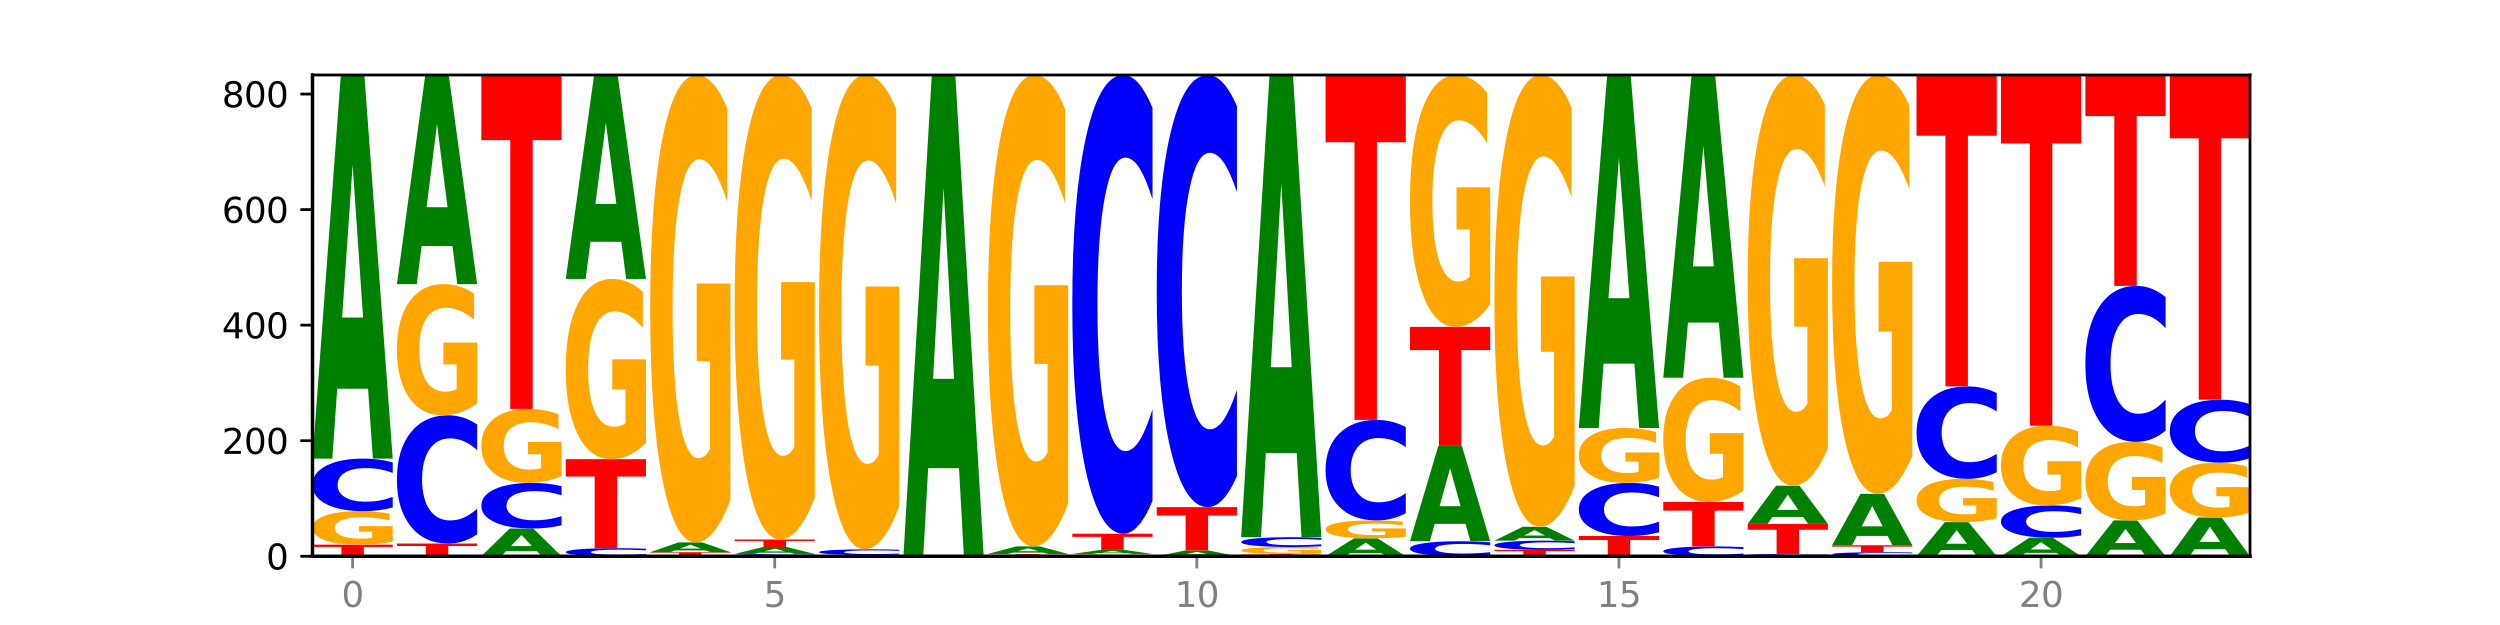 <?xml version="1.0" encoding="utf-8" standalone="no"?>
<!DOCTYPE svg PUBLIC "-//W3C//DTD SVG 1.1//EN"
  "http://www.w3.org/Graphics/SVG/1.1/DTD/svg11.dtd">
<svg xmlns:xlink="http://www.w3.org/1999/xlink" width="720pt" height="180pt" viewBox="0 0 720 180" xmlns="http://www.w3.org/2000/svg" version="1.1">
 <defs>
  <style type="text/css">*{stroke-linejoin: round; stroke-linecap: butt}</style>
 </defs>
 <g id="figure_1">
  <g id="patch_1">
   <path d="M 0 180 
L 720 180 
L 720 0 
L 0 0 
z
" style="fill: #ffffff"/>
  </g>
  <g id="axes_1">
   <g id="patch_2">
    <path d="M 90 160.2 
L 648 160.2 
L 648 21.6 
L 90 21.6 
z
" style="fill: #ffffff"/>
   </g>
   <g id="line2d_1">
    <path d="M 90 160.2 
L 648 160.2 
" clip-path="url(#p5f849742eb)" style="fill: none; stroke: #000000; stroke-width: 0.5; stroke-linecap: square"/>
   </g>
   <g id="patch_3">
    <path d="M 90 156.872 
L 113.098 156.872 
L 113.098 157.521 
L 104.788 157.521 
L 104.788 160.2 
L 98.326 160.2 
L 98.326 157.521 
L 90 157.521 
L 90 156.872 
z
" clip-path="url(#p5f849742eb)" style="fill: #ff0000"/>
   </g>
   <g id="patch_4">
    <path d="M 113.098 155.999 
Q 110.769 156.436 108.263 156.655 
Q 105.758 156.872 103.086 156.872 
Q 97.051 156.872 93.525 155.573 
Q 90 154.273 90 152.05 
Q 90 149.801 93.587 148.512 
Q 97.18 147.222 103.428 147.222 
Q 105.835 147.222 108.04 147.397 
Q 110.251 147.571 112.208 147.914 
L 112.208 149.837 
Q 110.189 149.397 108.191 149.179 
Q 106.192 148.96 104.184 148.96 
Q 100.467 148.96 98.453 149.762 
Q 96.44 150.561 96.44 152.05 
Q 96.44 153.525 98.381 154.331 
Q 100.322 155.134 103.894 155.134 
Q 104.867 155.134 105.701 155.088 
Q 106.534 155.04 107.197 154.941 
L 107.197 153.135 
L 103.392 153.135 
L 103.392 151.526 
L 113.098 151.526 
L 113.098 155.999 
z
" clip-path="url(#p5f849742eb)" style="fill: #ffa600"/>
   </g>
   <g id="patch_5">
    <path d="M 113.098 146.137 
Q 111.166 146.675 109.077 146.947 
Q 106.987 147.222 104.712 147.222 
Q 97.926 147.222 93.963 145.183 
Q 90 143.143 90 139.656 
Q 90 136.156 93.963 134.12 
Q 97.926 132.081 104.712 132.081 
Q 106.987 132.081 109.077 132.356 
Q 111.166 132.628 113.098 133.166 
L 113.098 136.184 
Q 111.148 135.471 109.257 135.14 
Q 107.366 134.808 105.276 134.808 
Q 101.529 134.808 99.381 136.1 
Q 97.24 137.388 97.24 139.656 
Q 97.24 141.914 99.381 143.206 
Q 101.529 144.494 105.276 144.494 
Q 107.366 144.494 109.257 144.163 
Q 111.148 143.828 113.098 143.115 
L 113.098 146.137 
z
" clip-path="url(#p5f849742eb)" style="fill: #0000ff"/>
   </g>
   <g id="patch_6">
    <path d="M 106 111.955 
L 97.117 111.955 
L 95.714 132.081 
L 90 132.081 
L 98.161 21.6 
L 104.937 21.6 
L 113.098 132.081 
L 107.388 132.081 
L 106 111.955 
z
M 98.534 91.45 
L 104.569 91.45 
L 101.556 47.504 
L 98.534 91.45 
z
" clip-path="url(#p5f849742eb)" style="fill: #008000"/>
   </g>
   <g id="patch_7">
    <path d="M 114.314 156.539 
L 137.412 156.539 
L 137.412 157.253 
L 129.102 157.253 
L 129.102 160.2 
L 122.64 160.2 
L 122.64 157.253 
L 114.314 157.253 
L 114.314 156.539 
z
" clip-path="url(#p5f849742eb)" style="fill: #ff0000"/>
   </g>
   <g id="patch_8">
    <path d="M 137.412 153.892 
Q 135.48 155.204 133.39 155.868 
Q 131.301 156.539 129.026 156.539 
Q 122.24 156.539 118.277 151.565 
Q 114.314 146.59 114.314 138.082 
Q 114.314 129.544 118.277 124.577 
Q 122.24 119.602 129.026 119.602 
Q 131.301 119.602 133.39 120.273 
Q 135.48 120.937 137.412 122.249 
L 137.412 129.613 
Q 135.462 127.873 133.571 127.064 
Q 131.679 126.255 129.59 126.255 
Q 125.842 126.255 123.695 129.406 
Q 121.553 132.55 121.553 138.082 
Q 121.553 143.591 123.695 146.742 
Q 125.842 149.886 129.59 149.886 
Q 131.679 149.886 133.571 149.077 
Q 135.462 148.261 137.412 146.521 
L 137.412 153.892 
z
" clip-path="url(#p5f849742eb)" style="fill: #0000ff"/>
   </g>
   <g id="patch_9">
    <path d="M 137.412 116.184 
Q 135.082 117.893 132.577 118.751 
Q 130.071 119.602 127.4 119.602 
Q 121.364 119.602 117.839 114.515 
Q 114.314 109.428 114.314 100.729 
Q 114.314 91.928 117.901 86.88 
Q 121.494 81.832 127.742 81.832 
Q 130.149 81.832 132.354 82.519 
Q 134.565 83.197 136.521 84.539 
L 136.521 92.068 
Q 134.503 90.344 132.504 89.494 
Q 130.506 88.635 128.498 88.635 
Q 124.781 88.635 122.767 91.772 
Q 120.753 94.9 120.753 100.729 
Q 120.753 106.502 122.695 109.654 
Q 124.636 112.798 128.208 112.798 
Q 129.181 112.798 130.014 112.619 
Q 130.848 112.432 131.51 112.041 
L 131.51 104.973 
L 127.706 104.973 
L 127.706 98.677 
L 137.412 98.677 
L 137.412 116.184 
z
" clip-path="url(#p5f849742eb)" style="fill: #ffa600"/>
   </g>
   <g id="patch_10">
    <path d="M 130.314 70.86 
L 121.431 70.86 
L 120.028 81.832 
L 114.314 81.832 
L 122.474 21.6 
L 129.251 21.6 
L 137.412 81.832 
L 131.702 81.832 
L 130.314 70.86 
z
M 122.847 59.681 
L 128.883 59.681 
L 125.87 35.722 
L 122.847 59.681 
z
" clip-path="url(#p5f849742eb)" style="fill: #008000"/>
   </g>
   <g id="patch_11">
    <path d="M 154.627 158.745 
L 145.744 158.745 
L 144.342 160.2 
L 138.627 160.2 
L 146.788 152.213 
L 153.565 152.213 
L 161.725 160.2 
L 156.016 160.2 
L 154.627 158.745 
z
M 147.161 157.263 
L 153.197 157.263 
L 150.184 154.086 
L 147.161 157.263 
z
" clip-path="url(#p5f849742eb)" style="fill: #008000"/>
   </g>
   <g id="patch_12">
    <path d="M 161.725 151.271 
Q 159.793 151.738 157.704 151.975 
Q 155.615 152.213 153.339 152.213 
Q 146.554 152.213 142.591 150.443 
Q 138.627 148.673 138.627 145.645 
Q 138.627 142.607 142.591 140.839 
Q 146.554 139.069 153.339 139.069 
Q 155.615 139.069 157.704 139.308 
Q 159.793 139.544 161.725 140.011 
L 161.725 142.631 
Q 159.776 142.012 157.885 141.724 
Q 155.993 141.437 153.904 141.437 
Q 150.156 141.437 148.009 142.558 
Q 145.867 143.677 145.867 145.645 
Q 145.867 147.606 148.009 148.727 
Q 150.156 149.846 153.904 149.846 
Q 155.993 149.846 157.885 149.558 
Q 159.776 149.267 161.725 148.648 
L 161.725 151.271 
z
" clip-path="url(#p5f849742eb)" style="fill: #0000ff"/>
   </g>
   <g id="patch_13">
    <path d="M 161.725 137.142 
Q 159.396 138.105 156.891 138.589 
Q 154.385 139.069 151.714 139.069 
Q 145.678 139.069 142.153 136.201 
Q 138.627 133.332 138.627 128.427 
Q 138.627 123.464 142.215 120.618 
Q 145.807 117.771 152.056 117.771 
Q 154.463 117.771 156.668 118.159 
Q 158.878 118.541 160.835 119.298 
L 160.835 123.543 
Q 158.816 122.571 156.818 122.092 
Q 154.82 121.608 152.811 121.608 
Q 149.095 121.608 147.081 123.376 
Q 145.067 125.14 145.067 128.427 
Q 145.067 131.682 147.008 133.46 
Q 148.95 135.233 152.521 135.233 
Q 153.495 135.233 154.328 135.131 
Q 155.162 135.026 155.824 134.806 
L 155.824 130.82 
L 152.019 130.82 
L 152.019 127.27 
L 161.725 127.27 
L 161.725 137.142 
z
" clip-path="url(#p5f849742eb)" style="fill: #ffa600"/>
   </g>
   <g id="patch_14">
    <path d="M 138.627 21.6 
L 161.725 21.6 
L 161.725 40.356 
L 153.416 40.356 
L 153.416 117.771 
L 146.953 117.771 
L 146.953 40.356 
L 138.627 40.356 
L 138.627 21.6 
z
" clip-path="url(#p5f849742eb)" style="fill: #ff0000"/>
   </g>
   <g id="patch_15">
    <path d="M 186.039 160.033 
Q 184.107 160.116 182.018 160.158 
Q 179.929 160.2 177.653 160.2 
Q 170.867 160.2 166.904 159.886 
Q 162.941 159.573 162.941 159.036 
Q 162.941 158.498 166.904 158.184 
Q 170.867 157.871 177.653 157.871 
Q 179.929 157.871 182.018 157.913 
Q 184.107 157.955 186.039 158.038 
L 186.039 158.502 
Q 184.09 158.392 182.198 158.341 
Q 180.307 158.29 178.218 158.29 
Q 174.47 158.29 172.322 158.489 
Q 170.181 158.687 170.181 159.036 
Q 170.181 159.383 172.322 159.582 
Q 174.47 159.78 178.218 159.78 
Q 180.307 159.78 182.198 159.729 
Q 184.09 159.678 186.039 159.568 
L 186.039 160.033 
z
" clip-path="url(#p5f849742eb)" style="fill: #0000ff"/>
   </g>
   <g id="patch_16">
    <path d="M 162.941 132.247 
L 186.039 132.247 
L 186.039 137.244 
L 177.729 137.244 
L 177.729 157.871 
L 171.267 157.871 
L 171.267 137.244 
L 162.941 137.244 
L 162.941 132.247 
z
" clip-path="url(#p5f849742eb)" style="fill: #ff0000"/>
   </g>
   <g id="patch_17">
    <path d="M 186.039 127.55 
Q 183.71 129.899 181.204 131.078 
Q 178.699 132.247 176.028 132.247 
Q 169.992 132.247 166.466 125.255 
Q 162.941 118.264 162.941 106.307 
Q 162.941 94.211 166.529 87.273 
Q 170.121 80.334 176.369 80.334 
Q 178.776 80.334 180.982 81.278 
Q 183.192 82.211 185.149 84.056 
L 185.149 94.404 
Q 183.13 92.034 181.132 90.865 
Q 179.134 89.685 177.125 89.685 
Q 173.408 89.685 171.395 93.996 
Q 169.381 98.296 169.381 106.307 
Q 169.381 114.242 171.322 118.575 
Q 173.263 122.896 176.835 122.896 
Q 177.808 122.896 178.642 122.65 
Q 179.475 122.392 180.138 121.856 
L 180.138 112.14 
L 176.333 112.14 
L 176.333 103.487 
L 186.039 103.487 
L 186.039 127.55 
z
" clip-path="url(#p5f849742eb)" style="fill: #ffa600"/>
   </g>
   <g id="patch_18">
    <path d="M 178.941 69.635 
L 170.058 69.635 
L 168.655 80.334 
L 162.941 80.334 
L 171.102 21.6 
L 177.879 21.6 
L 186.039 80.334 
L 180.33 80.334 
L 178.941 69.635 
z
M 171.475 58.734 
L 177.51 58.734 
L 174.497 35.371 
L 171.475 58.734 
z
" clip-path="url(#p5f849742eb)" style="fill: #008000"/>
   </g>
   <g id="patch_19">
    <path d="M 210.353 160.176 
Q 208.421 160.188 206.332 160.194 
Q 204.242 160.2 201.967 160.2 
Q 195.181 160.2 191.218 160.155 
Q 187.255 160.11 187.255 160.034 
Q 187.255 159.957 191.218 159.912 
Q 195.181 159.867 201.967 159.867 
Q 204.242 159.867 206.332 159.873 
Q 208.421 159.879 210.353 159.891 
L 210.353 159.957 
Q 208.403 159.942 206.512 159.934 
Q 204.621 159.927 202.531 159.927 
Q 198.784 159.927 196.636 159.956 
Q 194.494 159.984 194.494 160.034 
Q 194.494 160.083 196.636 160.112 
Q 198.784 160.14 202.531 160.14 
Q 204.621 160.14 206.512 160.133 
Q 208.403 160.125 210.353 160.11 
L 210.353 160.176 
z
" clip-path="url(#p5f849742eb)" style="fill: #0000ff"/>
   </g>
   <g id="patch_20">
    <path d="M 187.255 159.035 
L 210.353 159.035 
L 210.353 159.198 
L 202.043 159.198 
L 202.043 159.867 
L 195.581 159.867 
L 195.581 159.198 
L 187.255 159.198 
L 187.255 159.035 
z
" clip-path="url(#p5f849742eb)" style="fill: #ff0000"/>
   </g>
   <g id="patch_21">
    <path d="M 203.255 158.52 
L 194.372 158.52 
L 192.969 159.035 
L 187.255 159.035 
L 195.415 156.207 
L 202.192 156.207 
L 210.353 159.035 
L 204.643 159.035 
L 203.255 158.52 
z
M 195.789 157.995 
L 201.824 157.995 
L 198.811 156.87 
L 195.789 157.995 
z
" clip-path="url(#p5f849742eb)" style="fill: #008000"/>
   </g>
   <g id="patch_22">
    <path d="M 210.353 144.028 
Q 208.023 150.117 205.518 153.176 
Q 203.013 156.207 200.341 156.207 
Q 194.305 156.207 190.78 138.077 
Q 187.255 119.948 187.255 88.945 
Q 187.255 57.58 190.842 39.59 
Q 194.435 21.6 200.683 21.6 
Q 203.09 21.6 205.295 24.047 
Q 207.506 26.466 209.463 31.249 
L 209.463 58.081 
Q 207.444 51.936 205.446 48.905 
Q 203.447 45.846 201.439 45.846 
Q 197.722 45.846 195.708 57.024 
Q 193.695 68.174 193.695 88.945 
Q 193.695 109.521 195.636 120.755 
Q 197.577 131.96 201.149 131.96 
Q 202.122 131.96 202.956 131.321 
Q 203.789 130.653 204.452 129.263 
L 204.452 104.071 
L 200.647 104.071 
L 200.647 81.632 
L 210.353 81.632 
L 210.353 144.028 
z
" clip-path="url(#p5f849742eb)" style="fill: #ffa600"/>
   </g>
   <g id="patch_23">
    <path d="M 234.667 160.152 
Q 232.735 160.176 230.645 160.188 
Q 228.556 160.2 226.281 160.2 
Q 219.495 160.2 215.532 160.11 
Q 211.569 160.021 211.569 159.867 
Q 211.569 159.714 215.532 159.624 
Q 219.495 159.534 226.281 159.534 
Q 228.556 159.534 230.645 159.547 
Q 232.735 159.559 234.667 159.582 
L 234.667 159.715 
Q 232.717 159.683 230.826 159.669 
Q 228.934 159.654 226.845 159.654 
Q 223.097 159.654 220.95 159.711 
Q 218.808 159.768 218.808 159.867 
Q 218.808 159.967 220.95 160.023 
Q 223.097 160.08 226.845 160.08 
Q 228.934 160.08 230.826 160.066 
Q 232.717 160.051 234.667 160.019 
L 234.667 160.152 
z
" clip-path="url(#p5f849742eb)" style="fill: #0000ff"/>
   </g>
   <g id="patch_24">
    <path d="M 227.569 159.171 
L 218.686 159.171 
L 217.283 159.534 
L 211.569 159.534 
L 219.729 157.538 
L 226.506 157.538 
L 234.667 159.534 
L 228.957 159.534 
L 227.569 159.171 
z
M 220.102 158.8 
L 226.138 158.8 
L 223.125 158.006 
L 220.102 158.8 
z
" clip-path="url(#p5f849742eb)" style="fill: #008000"/>
   </g>
   <g id="patch_25">
    <path d="M 211.569 155.375 
L 234.667 155.375 
L 234.667 155.797 
L 226.357 155.797 
L 226.357 157.538 
L 219.895 157.538 
L 219.895 155.797 
L 211.569 155.797 
L 211.569 155.375 
z
" clip-path="url(#p5f849742eb)" style="fill: #ff0000"/>
   </g>
   <g id="patch_26">
    <path d="M 234.667 143.271 
Q 232.337 149.323 229.832 152.363 
Q 227.326 155.375 224.655 155.375 
Q 218.619 155.375 215.094 137.358 
Q 211.569 119.34 211.569 88.529 
Q 211.569 57.358 215.156 39.479 
Q 218.749 21.6 224.997 21.6 
Q 227.404 21.6 229.609 24.032 
Q 231.82 26.436 233.776 31.189 
L 233.776 57.855 
Q 231.757 51.748 229.759 48.736 
Q 227.761 45.697 225.753 45.697 
Q 222.036 45.697 220.022 56.805 
Q 218.008 67.886 218.008 88.529 
Q 218.008 108.978 219.95 120.142 
Q 221.891 131.278 225.463 131.278 
Q 226.436 131.278 227.269 130.643 
Q 228.103 129.979 228.765 128.598 
L 228.765 103.562 
L 224.961 103.562 
L 224.961 81.261 
L 234.667 81.261 
L 234.667 143.271 
z
" clip-path="url(#p5f849742eb)" style="fill: #ffa600"/>
   </g>
   <g id="patch_27">
    <path d="M 251.882 160.17 
L 242.999 160.17 
L 241.597 160.2 
L 235.882 160.2 
L 244.043 160.034 
L 250.82 160.034 
L 258.98 160.2 
L 253.271 160.2 
L 251.882 160.17 
z
M 244.416 160.139 
L 250.451 160.139 
L 247.438 160.073 
L 244.416 160.139 
z
" clip-path="url(#p5f849742eb)" style="fill: #008000"/>
   </g>
   <g id="patch_28">
    <path d="M 235.882 159.867 
L 258.98 159.867 
L 258.98 159.9 
L 250.67 159.9 
L 250.67 160.034 
L 244.208 160.034 
L 244.208 159.9 
L 235.882 159.9 
L 235.882 159.867 
z
" clip-path="url(#p5f849742eb)" style="fill: #ff0000"/>
   </g>
   <g id="patch_29">
    <path d="M 258.98 159.748 
Q 257.048 159.807 254.959 159.837 
Q 252.87 159.867 250.594 159.867 
Q 243.809 159.867 239.846 159.643 
Q 235.882 159.419 235.882 159.036 
Q 235.882 158.651 239.846 158.427 
Q 243.809 158.203 250.594 158.203 
Q 252.87 158.203 254.959 158.234 
Q 257.048 158.264 258.98 158.323 
L 258.98 158.654 
Q 257.031 158.576 255.139 158.54 
Q 253.248 158.503 251.159 158.503 
Q 247.411 158.503 245.264 158.645 
Q 243.122 158.787 243.122 159.036 
Q 243.122 159.284 245.264 159.426 
Q 247.411 159.568 251.159 159.568 
Q 253.248 159.568 255.139 159.531 
Q 257.031 159.494 258.98 159.416 
L 258.98 159.748 
z
" clip-path="url(#p5f849742eb)" style="fill: #0000ff"/>
   </g>
   <g id="patch_30">
    <path d="M 258.98 145.844 
Q 256.651 152.024 254.145 155.128 
Q 251.64 158.203 248.969 158.203 
Q 242.933 158.203 239.408 139.805 
Q 235.882 121.407 235.882 89.944 
Q 235.882 58.114 239.47 39.857 
Q 243.062 21.6 249.31 21.6 
Q 251.718 21.6 253.923 24.083 
Q 256.133 26.538 258.09 31.392 
L 258.09 58.622 
Q 256.071 52.386 254.073 49.31 
Q 252.075 46.206 250.066 46.206 
Q 246.349 46.206 244.336 57.55 
Q 242.322 68.865 242.322 89.944 
Q 242.322 110.825 244.263 122.225 
Q 246.205 133.597 249.776 133.597 
Q 250.75 133.597 251.583 132.948 
Q 252.416 132.271 253.079 130.86 
L 253.079 105.295 
L 249.274 105.295 
L 249.274 82.523 
L 258.98 82.523 
L 258.98 145.844 
z
" clip-path="url(#p5f849742eb)" style="fill: #ffa600"/>
   </g>
   <g id="patch_31">
    <path d="M 283.294 160.185 
Q 280.965 160.192 278.459 160.196 
Q 275.954 160.2 273.283 160.2 
Q 267.247 160.2 263.721 160.178 
Q 260.196 160.155 260.196 160.117 
Q 260.196 160.078 263.783 160.056 
Q 267.376 160.034 273.624 160.034 
Q 276.031 160.034 278.237 160.037 
Q 280.447 160.04 282.404 160.046 
L 282.404 160.079 
Q 280.385 160.071 278.387 160.067 
Q 276.389 160.064 274.38 160.064 
Q 270.663 160.064 268.649 160.077 
Q 266.636 160.091 266.636 160.117 
Q 266.636 160.142 268.577 160.156 
Q 270.518 160.17 274.09 160.17 
Q 275.063 160.17 275.897 160.169 
Q 276.73 160.168 277.393 160.167 
L 277.393 160.136 
L 273.588 160.136 
L 273.588 160.108 
L 283.294 160.108 
L 283.294 160.185 
z
" clip-path="url(#p5f849742eb)" style="fill: #ffa600"/>
   </g>
   <g id="patch_32">
    <path d="M 276.196 134.815 
L 267.313 134.815 
L 265.91 160.034 
L 260.196 160.034 
L 268.357 21.6 
L 275.134 21.6 
L 283.294 160.034 
L 277.585 160.034 
L 276.196 134.815 
z
M 268.73 109.122 
L 274.765 109.122 
L 271.752 54.057 
L 268.73 109.122 
z
" clip-path="url(#p5f849742eb)" style="fill: #008000"/>
   </g>
   <g id="patch_33">
    <path d="M 307.608 160.188 
Q 305.676 160.194 303.586 160.197 
Q 301.497 160.2 299.222 160.2 
Q 292.436 160.2 288.473 160.178 
Q 284.51 160.155 284.51 160.117 
Q 284.51 160.078 288.473 160.056 
Q 292.436 160.034 299.222 160.034 
Q 301.497 160.034 303.586 160.037 
Q 305.676 160.04 307.608 160.046 
L 307.608 160.079 
Q 305.658 160.071 303.767 160.067 
Q 301.876 160.064 299.786 160.064 
Q 296.038 160.064 293.891 160.078 
Q 291.749 160.092 291.749 160.117 
Q 291.749 160.142 293.891 160.156 
Q 296.038 160.17 299.786 160.17 
Q 301.876 160.17 303.767 160.166 
Q 305.658 160.163 307.608 160.155 
L 307.608 160.188 
z
" clip-path="url(#p5f849742eb)" style="fill: #0000ff"/>
   </g>
   <g id="patch_34">
    <path d="M 284.51 159.534 
L 307.608 159.534 
L 307.608 159.632 
L 299.298 159.632 
L 299.298 160.034 
L 292.836 160.034 
L 292.836 159.632 
L 284.51 159.632 
L 284.51 159.534 
z
" clip-path="url(#p5f849742eb)" style="fill: #ff0000"/>
   </g>
   <g id="patch_35">
    <path d="M 300.51 159.14 
L 291.627 159.14 
L 290.224 159.534 
L 284.51 159.534 
L 292.67 157.371 
L 299.447 157.371 
L 307.608 159.534 
L 301.898 159.534 
L 300.51 159.14 
z
M 293.043 158.739 
L 299.079 158.739 
L 296.066 157.879 
L 293.043 158.739 
z
" clip-path="url(#p5f849742eb)" style="fill: #008000"/>
   </g>
   <g id="patch_36">
    <path d="M 307.608 145.087 
Q 305.278 151.229 302.773 154.314 
Q 300.267 157.371 297.596 157.371 
Q 291.56 157.371 288.035 139.085 
Q 284.51 120.799 284.51 89.528 
Q 284.51 57.892 288.097 39.746 
Q 291.69 21.6 297.938 21.6 
Q 300.345 21.6 302.55 24.068 
Q 304.761 26.508 306.717 31.332 
L 306.717 58.397 
Q 304.699 52.198 302.7 49.141 
Q 300.702 46.056 298.694 46.056 
Q 294.977 46.056 292.963 57.331 
Q 290.95 68.577 290.95 89.528 
Q 290.95 110.282 292.891 121.613 
Q 294.832 132.915 298.404 132.915 
Q 299.377 132.915 300.21 132.27 
Q 301.044 131.597 301.707 130.195 
L 301.707 104.785 
L 297.902 104.785 
L 297.902 82.152 
L 307.608 82.152 
L 307.608 145.087 
z
" clip-path="url(#p5f849742eb)" style="fill: #ffa600"/>
   </g>
   <g id="patch_37">
    <path d="M 331.922 160.14 
Q 329.592 160.17 327.087 160.185 
Q 324.581 160.2 321.91 160.2 
Q 315.874 160.2 312.349 160.11 
Q 308.824 160.021 308.824 159.867 
Q 308.824 159.712 312.411 159.623 
Q 316.003 159.534 322.252 159.534 
Q 324.659 159.534 326.864 159.547 
Q 329.074 159.559 331.031 159.582 
L 331.031 159.715 
Q 329.012 159.684 327.014 159.669 
Q 325.016 159.654 323.007 159.654 
Q 319.291 159.654 317.277 159.71 
Q 315.263 159.765 315.263 159.867 
Q 315.263 159.969 317.204 160.025 
Q 319.146 160.08 322.718 160.08 
Q 323.691 160.08 324.524 160.077 
Q 325.358 160.074 326.02 160.067 
L 326.02 159.942 
L 322.215 159.942 
L 322.215 159.831 
L 331.922 159.831 
L 331.922 160.14 
z
" clip-path="url(#p5f849742eb)" style="fill: #ffa600"/>
   </g>
   <g id="patch_38">
    <path d="M 324.824 159.322 
L 315.94 159.322 
L 314.538 159.534 
L 308.824 159.534 
L 316.984 158.37 
L 323.761 158.37 
L 331.922 159.534 
L 326.212 159.534 
L 324.824 159.322 
z
M 317.357 159.106 
L 323.393 159.106 
L 320.38 158.643 
L 317.357 159.106 
z
" clip-path="url(#p5f849742eb)" style="fill: #008000"/>
   </g>
   <g id="patch_39">
    <path d="M 308.824 153.711 
L 331.922 153.711 
L 331.922 154.62 
L 323.612 154.62 
L 323.612 158.37 
L 317.15 158.37 
L 317.15 154.62 
L 308.824 154.62 
L 308.824 153.711 
z
" clip-path="url(#p5f849742eb)" style="fill: #ff0000"/>
   </g>
   <g id="patch_40">
    <path d="M 331.922 144.241 
Q 329.989 148.935 327.9 151.309 
Q 325.811 153.711 323.536 153.711 
Q 316.75 153.711 312.787 135.918 
Q 308.824 118.125 308.824 87.696 
Q 308.824 57.159 312.787 39.393 
Q 316.75 21.6 323.536 21.6 
Q 325.811 21.6 327.9 24.002 
Q 329.989 26.376 331.922 31.07 
L 331.922 57.404 
Q 329.972 51.182 328.081 48.29 
Q 326.189 45.397 324.1 45.397 
Q 320.352 45.397 318.205 56.668 
Q 316.063 67.911 316.063 87.696 
Q 316.063 107.4 318.205 118.671 
Q 320.352 129.914 324.1 129.914 
Q 326.189 129.914 328.081 127.021 
Q 329.972 124.101 331.922 117.879 
L 331.922 144.241 
z
" clip-path="url(#p5f849742eb)" style="fill: #0000ff"/>
   </g>
   <g id="patch_41">
    <path d="M 349.137 159.897 
L 340.254 159.897 
L 338.852 160.2 
L 333.137 160.2 
L 341.298 158.536 
L 348.075 158.536 
L 356.235 160.2 
L 350.526 160.2 
L 349.137 159.897 
z
M 341.671 159.588 
L 347.706 159.588 
L 344.693 158.926 
L 341.671 159.588 
z
" clip-path="url(#p5f849742eb)" style="fill: #008000"/>
   </g>
   <g id="patch_42">
    <path d="M 333.137 146.057 
L 356.235 146.057 
L 356.235 148.491 
L 347.925 148.491 
L 347.925 158.536 
L 341.463 158.536 
L 341.463 148.491 
L 333.137 148.491 
L 333.137 146.057 
z
" clip-path="url(#p5f849742eb)" style="fill: #ff0000"/>
   </g>
   <g id="patch_43">
    <path d="M 356.235 137.136 
Q 354.303 141.558 352.214 143.795 
Q 350.125 146.057 347.849 146.057 
Q 341.064 146.057 337.1 129.295 
Q 333.137 112.533 333.137 83.867 
Q 333.137 55.099 337.1 38.362 
Q 341.064 21.6 347.849 21.6 
Q 350.125 21.6 352.214 23.862 
Q 354.303 26.099 356.235 30.521 
L 356.235 55.33 
Q 354.286 49.469 352.394 46.743 
Q 350.503 44.018 348.414 44.018 
Q 344.666 44.018 342.518 54.636 
Q 340.377 65.228 340.377 83.867 
Q 340.377 102.429 342.518 113.047 
Q 344.666 123.639 348.414 123.639 
Q 350.503 123.639 352.394 120.914 
Q 354.286 118.163 356.235 112.301 
L 356.235 137.136 
z
" clip-path="url(#p5f849742eb)" style="fill: #0000ff"/>
   </g>
   <g id="patch_44">
    <path d="M 357.451 159.534 
L 380.549 159.534 
L 380.549 159.664 
L 372.239 159.664 
L 372.239 160.2 
L 365.777 160.2 
L 365.777 159.664 
L 357.451 159.664 
L 357.451 159.534 
z
" clip-path="url(#p5f849742eb)" style="fill: #ff0000"/>
   </g>
   <g id="patch_45">
    <path d="M 380.549 159.354 
Q 378.22 159.444 375.714 159.489 
Q 373.209 159.534 370.537 159.534 
Q 364.502 159.534 360.976 159.266 
Q 357.451 158.997 357.451 158.537 
Q 357.451 158.072 361.038 157.805 
Q 364.631 157.538 370.879 157.538 
Q 373.286 157.538 375.491 157.574 
Q 377.702 157.61 379.659 157.681 
L 379.659 158.079 
Q 377.64 157.988 375.642 157.943 
Q 373.643 157.897 371.635 157.897 
Q 367.918 157.897 365.904 158.063 
Q 363.891 158.229 363.891 158.537 
Q 363.891 158.842 365.832 159.009 
Q 367.773 159.175 371.345 159.175 
Q 372.318 159.175 373.152 159.165 
Q 373.985 159.155 374.648 159.135 
L 374.648 158.761 
L 370.843 158.761 
L 370.843 158.428 
L 380.549 158.428 
L 380.549 159.354 
z
" clip-path="url(#p5f849742eb)" style="fill: #ffa600"/>
   </g>
   <g id="patch_46">
    <path d="M 380.549 157.335 
Q 378.617 157.436 376.528 157.486 
Q 374.438 157.538 372.163 157.538 
Q 365.377 157.538 361.414 157.157 
Q 357.451 156.776 357.451 156.124 
Q 357.451 155.471 361.414 155.09 
Q 365.377 154.709 372.163 154.709 
Q 374.438 154.709 376.528 154.761 
Q 378.617 154.811 380.549 154.912 
L 380.549 155.476 
Q 378.599 155.343 376.708 155.281 
Q 374.817 155.219 372.727 155.219 
Q 368.98 155.219 366.832 155.46 
Q 364.691 155.701 364.691 156.124 
Q 364.691 156.546 366.832 156.788 
Q 368.98 157.028 372.727 157.028 
Q 374.817 157.028 376.708 156.966 
Q 378.599 156.904 380.549 156.771 
L 380.549 157.335 
z
" clip-path="url(#p5f849742eb)" style="fill: #0000ff"/>
   </g>
   <g id="patch_47">
    <path d="M 373.451 130.461 
L 364.568 130.461 
L 363.165 154.709 
L 357.451 154.709 
L 365.612 21.6 
L 372.388 21.6 
L 380.549 154.709 
L 374.839 154.709 
L 373.451 130.461 
z
M 365.985 105.756 
L 372.02 105.756 
L 369.007 52.809 
L 365.985 105.756 
z
" clip-path="url(#p5f849742eb)" style="fill: #008000"/>
   </g>
   <g id="patch_48">
    <path d="M 397.765 159.26 
L 388.882 159.26 
L 387.479 160.2 
L 381.765 160.2 
L 389.925 155.042 
L 396.702 155.042 
L 404.863 160.2 
L 399.153 160.2 
L 397.765 159.26 
z
M 390.298 158.303 
L 396.334 158.303 
L 393.321 156.251 
L 390.298 158.303 
z
" clip-path="url(#p5f849742eb)" style="fill: #008000"/>
   </g>
   <g id="patch_49">
    <path d="M 404.863 154.575 
Q 402.533 154.809 400.028 154.926 
Q 397.522 155.042 394.851 155.042 
Q 388.815 155.042 385.29 154.347 
Q 381.765 153.653 381.765 152.465 
Q 381.765 151.263 385.352 150.573 
Q 388.945 149.884 395.193 149.884 
Q 397.6 149.884 399.805 149.978 
Q 402.016 150.07 403.972 150.254 
L 403.972 151.282 
Q 401.953 151.046 399.955 150.93 
Q 397.957 150.813 395.949 150.813 
Q 392.232 150.813 390.218 151.241 
Q 388.204 151.669 388.204 152.465 
Q 388.204 153.253 390.146 153.684 
Q 392.087 154.113 395.659 154.113 
Q 396.632 154.113 397.465 154.088 
Q 398.299 154.063 398.961 154.01 
L 398.961 153.044 
L 395.157 153.044 
L 395.157 152.184 
L 404.863 152.184 
L 404.863 154.575 
z
" clip-path="url(#p5f849742eb)" style="fill: #ffa600"/>
   </g>
   <g id="patch_50">
    <path d="M 404.863 147.809 
Q 402.931 148.837 400.841 149.358 
Q 398.752 149.884 396.477 149.884 
Q 389.691 149.884 385.728 145.985 
Q 381.765 142.086 381.765 135.417 
Q 381.765 128.725 385.728 124.832 
Q 389.691 120.933 396.477 120.933 
Q 398.752 120.933 400.841 121.459 
Q 402.931 121.979 404.863 123.008 
L 404.863 128.779 
Q 402.913 127.416 401.022 126.782 
Q 399.13 126.148 397.041 126.148 
Q 393.293 126.148 391.146 128.618 
Q 389.004 131.082 389.004 135.417 
Q 389.004 139.735 391.146 142.205 
Q 393.293 144.669 397.041 144.669 
Q 399.13 144.669 401.022 144.035 
Q 402.913 143.395 404.863 142.032 
L 404.863 147.809 
z
" clip-path="url(#p5f849742eb)" style="fill: #0000ff"/>
   </g>
   <g id="patch_51">
    <path d="M 381.765 21.6 
L 404.863 21.6 
L 404.863 40.973 
L 396.553 40.973 
L 396.553 120.933 
L 390.091 120.933 
L 390.091 40.973 
L 381.765 40.973 
L 381.765 21.6 
z
" clip-path="url(#p5f849742eb)" style="fill: #ff0000"/>
   </g>
   <g id="patch_52">
    <path d="M 429.176 159.89 
Q 427.244 160.044 425.155 160.121 
Q 423.066 160.2 420.79 160.2 
Q 414.005 160.2 410.042 159.617 
Q 406.078 159.035 406.078 158.038 
Q 406.078 157.038 410.042 156.457 
Q 414.005 155.874 420.79 155.874 
Q 423.066 155.874 425.155 155.953 
Q 427.244 156.03 429.176 156.184 
L 429.176 157.046 
Q 427.227 156.843 425.336 156.748 
Q 423.444 156.653 421.355 156.653 
Q 417.607 156.653 415.46 157.022 
Q 413.318 157.39 413.318 158.038 
Q 413.318 158.684 415.46 159.053 
Q 417.607 159.421 421.355 159.421 
Q 423.444 159.421 425.336 159.326 
Q 427.227 159.23 429.176 159.027 
L 429.176 159.89 
z
" clip-path="url(#p5f849742eb)" style="fill: #0000ff"/>
   </g>
   <g id="patch_53">
    <path d="M 422.078 150.873 
L 413.195 150.873 
L 411.793 155.874 
L 406.078 155.874 
L 414.239 128.42 
L 421.016 128.42 
L 429.176 155.874 
L 423.467 155.874 
L 422.078 150.873 
z
M 414.612 145.777 
L 420.648 145.777 
L 417.635 134.857 
L 414.612 145.777 
z
" clip-path="url(#p5f849742eb)" style="fill: #008000"/>
   </g>
   <g id="patch_54">
    <path d="M 406.078 94.145 
L 429.176 94.145 
L 429.176 100.829 
L 420.867 100.829 
L 420.867 128.42 
L 414.404 128.42 
L 414.404 100.829 
L 406.078 100.829 
L 406.078 94.145 
z
" clip-path="url(#p5f849742eb)" style="fill: #ff0000"/>
   </g>
   <g id="patch_55">
    <path d="M 429.176 87.581 
Q 426.847 90.863 424.342 92.511 
Q 421.836 94.145 419.165 94.145 
Q 413.129 94.145 409.604 84.374 
Q 406.078 74.604 406.078 57.895 
Q 406.078 40.991 409.666 31.296 
Q 413.258 21.6 419.507 21.6 
Q 421.914 21.6 424.119 22.919 
Q 426.329 24.222 428.286 26.8 
L 428.286 41.261 
Q 426.267 37.949 424.269 36.316 
Q 422.271 34.667 420.262 34.667 
Q 416.546 34.667 414.532 40.691 
Q 412.518 46.701 412.518 57.895 
Q 412.518 68.984 414.459 75.038 
Q 416.401 81.077 419.972 81.077 
Q 420.946 81.077 421.779 80.733 
Q 422.613 80.373 423.275 79.624 
L 423.275 66.047 
L 419.47 66.047 
L 419.47 53.954 
L 429.176 53.954 
L 429.176 87.581 
z
" clip-path="url(#p5f849742eb)" style="fill: #ffa600"/>
   </g>
   <g id="patch_56">
    <path d="M 430.392 158.37 
L 453.49 158.37 
L 453.49 158.727 
L 445.18 158.727 
L 445.18 160.2 
L 438.718 160.2 
L 438.718 158.727 
L 430.392 158.727 
L 430.392 158.37 
z
" clip-path="url(#p5f849742eb)" style="fill: #ff0000"/>
   </g>
   <g id="patch_57">
    <path d="M 453.49 158.179 
Q 451.558 158.274 449.469 158.321 
Q 447.38 158.37 445.104 158.37 
Q 438.318 158.37 434.355 158.011 
Q 430.392 157.653 430.392 157.039 
Q 430.392 156.424 434.355 156.066 
Q 438.318 155.708 445.104 155.708 
Q 447.38 155.708 449.469 155.756 
Q 451.558 155.804 453.49 155.898 
L 453.49 156.429 
Q 451.541 156.304 449.649 156.245 
Q 447.758 156.187 445.669 156.187 
Q 441.921 156.187 439.773 156.414 
Q 437.632 156.641 437.632 157.039 
Q 437.632 157.437 439.773 157.664 
Q 441.921 157.89 445.669 157.89 
Q 447.758 157.89 449.649 157.832 
Q 451.541 157.773 453.49 157.648 
L 453.49 158.179 
z
" clip-path="url(#p5f849742eb)" style="fill: #0000ff"/>
   </g>
   <g id="patch_58">
    <path d="M 446.392 154.98 
L 437.509 154.98 
L 436.106 155.708 
L 430.392 155.708 
L 438.553 151.714 
L 445.33 151.714 
L 453.49 155.708 
L 447.781 155.708 
L 446.392 154.98 
z
M 438.926 154.239 
L 444.961 154.239 
L 441.948 152.651 
L 438.926 154.239 
z
" clip-path="url(#p5f849742eb)" style="fill: #008000"/>
   </g>
   <g id="patch_59">
    <path d="M 453.49 139.942 
Q 451.161 145.828 448.655 148.785 
Q 446.15 151.714 443.479 151.714 
Q 437.443 151.714 433.917 134.19 
Q 430.392 116.666 430.392 86.697 
Q 430.392 56.38 433.98 38.99 
Q 437.572 21.6 443.82 21.6 
Q 446.227 21.6 448.433 23.965 
Q 450.643 26.304 452.6 30.927 
L 452.6 56.863 
Q 450.581 50.923 448.583 47.994 
Q 446.585 45.037 444.576 45.037 
Q 440.859 45.037 438.846 55.842 
Q 436.832 66.62 436.832 86.697 
Q 436.832 106.587 438.773 117.445 
Q 440.714 128.277 444.286 128.277 
Q 445.259 128.277 446.093 127.659 
Q 446.926 127.014 447.589 125.67 
L 447.589 101.319 
L 443.784 101.319 
L 443.784 79.629 
L 453.49 79.629 
L 453.49 139.942 
z
" clip-path="url(#p5f849742eb)" style="fill: #ffa600"/>
   </g>
   <g id="patch_60">
    <path d="M 454.706 154.376 
L 477.804 154.376 
L 477.804 155.512 
L 469.494 155.512 
L 469.494 160.2 
L 463.032 160.2 
L 463.032 155.512 
L 454.706 155.512 
L 454.706 154.376 
z
" clip-path="url(#p5f849742eb)" style="fill: #ff0000"/>
   </g>
   <g id="patch_61">
    <path d="M 477.804 153.279 
Q 475.872 153.823 473.783 154.098 
Q 471.693 154.376 469.418 154.376 
Q 462.632 154.376 458.669 152.315 
Q 454.706 150.253 454.706 146.727 
Q 454.706 143.189 458.669 141.131 
Q 462.632 139.069 469.418 139.069 
Q 471.693 139.069 473.783 139.347 
Q 475.872 139.622 477.804 140.166 
L 477.804 143.218 
Q 475.854 142.497 473.963 142.161 
Q 472.072 141.826 469.982 141.826 
Q 466.235 141.826 464.087 143.132 
Q 461.945 144.435 461.945 146.727 
Q 461.945 149.01 464.087 150.316 
Q 466.235 151.619 469.982 151.619 
Q 472.072 151.619 473.963 151.284 
Q 475.854 150.946 477.804 150.225 
L 477.804 153.279 
z
" clip-path="url(#p5f849742eb)" style="fill: #0000ff"/>
   </g>
   <g id="patch_62">
    <path d="M 477.804 137.639 
Q 475.474 138.354 472.969 138.713 
Q 470.463 139.069 467.792 139.069 
Q 461.756 139.069 458.231 136.94 
Q 454.706 134.811 454.706 131.17 
Q 454.706 127.487 458.293 125.375 
Q 461.886 123.262 468.134 123.262 
Q 470.541 123.262 472.746 123.55 
Q 474.957 123.834 476.914 124.395 
L 476.914 127.546 
Q 474.895 126.824 472.896 126.469 
Q 470.898 126.109 468.89 126.109 
Q 465.173 126.109 463.159 127.422 
Q 461.146 128.731 461.146 131.17 
Q 461.146 133.587 463.087 134.906 
Q 465.028 136.222 468.6 136.222 
Q 469.573 136.222 470.407 136.147 
Q 471.24 136.068 471.903 135.905 
L 471.903 132.947 
L 468.098 132.947 
L 468.098 130.312 
L 477.804 130.312 
L 477.804 137.639 
z
" clip-path="url(#p5f849742eb)" style="fill: #ffa600"/>
   </g>
   <g id="patch_63">
    <path d="M 470.706 104.742 
L 461.823 104.742 
L 460.42 123.262 
L 454.706 123.262 
L 462.866 21.6 
L 469.643 21.6 
L 477.804 123.262 
L 472.094 123.262 
L 470.706 104.742 
z
M 463.24 85.874 
L 469.275 85.874 
L 466.262 45.436 
L 463.24 85.874 
z
" clip-path="url(#p5f849742eb)" style="fill: #008000"/>
   </g>
   <g id="patch_64">
    <path d="M 502.118 159.997 
Q 500.186 160.098 498.096 160.149 
Q 496.007 160.2 493.732 160.2 
Q 486.946 160.2 482.983 159.819 
Q 479.02 159.438 479.02 158.787 
Q 479.02 158.133 482.983 157.752 
Q 486.946 157.371 493.732 157.371 
Q 496.007 157.371 498.096 157.423 
Q 500.186 157.474 502.118 157.574 
L 502.118 158.138 
Q 500.168 158.005 498.277 157.943 
Q 496.385 157.881 494.296 157.881 
Q 490.548 157.881 488.401 158.122 
Q 486.259 158.363 486.259 158.787 
Q 486.259 159.208 488.401 159.45 
Q 490.548 159.69 494.296 159.69 
Q 496.385 159.69 498.277 159.629 
Q 500.168 159.566 502.118 159.433 
L 502.118 159.997 
z
" clip-path="url(#p5f849742eb)" style="fill: #0000ff"/>
   </g>
   <g id="patch_65">
    <path d="M 479.02 144.56 
L 502.118 144.56 
L 502.118 147.058 
L 493.808 147.058 
L 493.808 157.371 
L 487.346 157.371 
L 487.346 147.058 
L 479.02 147.058 
L 479.02 144.56 
z
" clip-path="url(#p5f849742eb)" style="fill: #ff0000"/>
   </g>
   <g id="patch_66">
    <path d="M 502.118 141.323 
Q 499.788 142.941 497.283 143.754 
Q 494.777 144.56 492.106 144.56 
Q 486.07 144.56 482.545 139.742 
Q 479.02 134.924 479.02 126.684 
Q 479.02 118.349 482.607 113.568 
Q 486.2 108.787 492.448 108.787 
Q 494.855 108.787 497.06 109.437 
Q 499.271 110.08 501.227 111.351 
L 501.227 118.482 
Q 499.208 116.849 497.21 116.043 
Q 495.212 115.23 493.204 115.23 
Q 489.487 115.23 487.473 118.201 
Q 485.459 121.164 485.459 126.684 
Q 485.459 132.153 487.401 135.138 
Q 489.342 138.116 492.914 138.116 
Q 493.887 138.116 494.72 137.946 
Q 495.554 137.769 496.216 137.399 
L 496.216 130.704 
L 492.412 130.704 
L 492.412 124.741 
L 502.118 124.741 
L 502.118 141.323 
z
" clip-path="url(#p5f849742eb)" style="fill: #ffa600"/>
   </g>
   <g id="patch_67">
    <path d="M 495.02 92.904 
L 486.137 92.904 
L 484.734 108.787 
L 479.02 108.787 
L 487.18 21.6 
L 493.957 21.6 
L 502.118 108.787 
L 496.408 108.787 
L 495.02 92.904 
z
M 487.553 76.722 
L 493.589 76.722 
L 490.576 42.042 
L 487.553 76.722 
z
" clip-path="url(#p5f849742eb)" style="fill: #008000"/>
   </g>
   <g id="patch_68">
    <path d="M 526.431 160.152 
Q 524.499 160.176 522.41 160.188 
Q 520.321 160.2 518.045 160.2 
Q 511.26 160.2 507.296 160.11 
Q 503.333 160.021 503.333 159.867 
Q 503.333 159.714 507.296 159.624 
Q 511.26 159.534 518.045 159.534 
Q 520.321 159.534 522.41 159.547 
Q 524.499 159.559 526.431 159.582 
L 526.431 159.715 
Q 524.482 159.683 522.59 159.669 
Q 520.699 159.654 518.61 159.654 
Q 514.862 159.654 512.715 159.711 
Q 510.573 159.768 510.573 159.867 
Q 510.573 159.967 512.715 160.023 
Q 514.862 160.08 518.61 160.08 
Q 520.699 160.08 522.59 160.066 
Q 524.482 160.051 526.431 160.019 
L 526.431 160.152 
z
" clip-path="url(#p5f849742eb)" style="fill: #0000ff"/>
   </g>
   <g id="patch_69">
    <path d="M 503.333 150.882 
L 526.431 150.882 
L 526.431 152.57 
L 518.121 152.57 
L 518.121 159.534 
L 511.659 159.534 
L 511.659 152.57 
L 503.333 152.57 
L 503.333 150.882 
z
" clip-path="url(#p5f849742eb)" style="fill: #ff0000"/>
   </g>
   <g id="patch_70">
    <path d="M 519.333 148.882 
L 510.45 148.882 
L 509.048 150.882 
L 503.333 150.882 
L 511.494 139.901 
L 518.271 139.901 
L 526.431 150.882 
L 520.722 150.882 
L 519.333 148.882 
z
M 511.867 146.844 
L 517.902 146.844 
L 514.889 142.476 
L 511.867 146.844 
z
" clip-path="url(#p5f849742eb)" style="fill: #008000"/>
   </g>
   <g id="patch_71">
    <path d="M 526.431 129.197 
Q 524.102 134.549 521.596 137.237 
Q 519.091 139.901 516.42 139.901 
Q 510.384 139.901 506.859 123.968 
Q 503.333 108.035 503.333 80.787 
Q 503.333 53.222 506.921 37.411 
Q 510.513 21.6 516.761 21.6 
Q 519.169 21.6 521.374 23.75 
Q 523.584 25.877 525.541 30.08 
L 525.541 53.662 
Q 523.522 48.261 521.524 45.597 
Q 519.526 42.909 517.517 42.909 
Q 513.8 42.909 511.787 52.733 
Q 509.773 62.532 509.773 80.787 
Q 509.773 98.871 511.714 108.743 
Q 513.655 118.592 517.227 118.592 
Q 518.201 118.592 519.034 118.029 
Q 519.867 117.443 520.53 116.221 
L 520.53 94.081 
L 516.725 94.081 
L 516.725 74.36 
L 526.431 74.36 
L 526.431 129.197 
z
" clip-path="url(#p5f849742eb)" style="fill: #ffa600"/>
   </g>
   <g id="patch_72">
    <path d="M 550.745 160.117 
Q 548.813 160.158 546.724 160.179 
Q 544.635 160.2 542.359 160.2 
Q 535.573 160.2 531.61 160.043 
Q 527.647 159.886 527.647 159.618 
Q 527.647 159.349 531.61 159.192 
Q 535.573 159.035 542.359 159.035 
Q 544.635 159.035 546.724 159.056 
Q 548.813 159.077 550.745 159.119 
L 550.745 159.351 
Q 548.796 159.296 546.904 159.271 
Q 545.013 159.245 542.924 159.245 
Q 539.176 159.245 537.028 159.344 
Q 534.887 159.444 534.887 159.618 
Q 534.887 159.792 537.028 159.891 
Q 539.176 159.99 542.924 159.99 
Q 545.013 159.99 546.904 159.965 
Q 548.796 159.939 550.745 159.884 
L 550.745 160.117 
z
" clip-path="url(#p5f849742eb)" style="fill: #0000ff"/>
   </g>
   <g id="patch_73">
    <path d="M 527.647 157.039 
L 550.745 157.039 
L 550.745 157.428 
L 542.435 157.428 
L 542.435 159.035 
L 535.973 159.035 
L 535.973 157.428 
L 527.647 157.428 
L 527.647 157.039 
z
" clip-path="url(#p5f849742eb)" style="fill: #ff0000"/>
   </g>
   <g id="patch_74">
    <path d="M 543.647 154.341 
L 534.764 154.341 
L 533.361 157.039 
L 527.647 157.039 
L 535.808 142.23 
L 542.585 142.23 
L 550.745 157.039 
L 545.036 157.039 
L 543.647 154.341 
z
M 536.181 151.593 
L 542.216 151.593 
L 539.203 145.702 
L 536.181 151.593 
z
" clip-path="url(#p5f849742eb)" style="fill: #008000"/>
   </g>
   <g id="patch_75">
    <path d="M 550.745 131.316 
Q 548.416 136.773 545.91 139.514 
Q 543.405 142.23 540.734 142.23 
Q 534.698 142.23 531.172 125.983 
Q 527.647 109.737 527.647 81.953 
Q 527.647 53.844 531.234 37.722 
Q 534.827 21.6 541.075 21.6 
Q 543.482 21.6 545.688 23.793 
Q 547.898 25.961 549.855 30.247 
L 549.855 54.293 
Q 547.836 48.786 545.838 46.07 
Q 543.839 43.329 541.831 43.329 
Q 538.114 43.329 536.1 53.346 
Q 534.087 63.338 534.087 81.953 
Q 534.087 100.392 536.028 110.459 
Q 537.969 120.501 541.541 120.501 
Q 542.514 120.501 543.348 119.928 
Q 544.181 119.33 544.844 118.084 
L 544.844 95.508 
L 541.039 95.508 
L 541.039 75.399 
L 550.745 75.399 
L 550.745 131.316 
z
" clip-path="url(#p5f849742eb)" style="fill: #ffa600"/>
   </g>
   <g id="patch_76">
    <path d="M 567.961 158.412 
L 559.078 158.412 
L 557.675 160.2 
L 551.961 160.2 
L 560.121 150.383 
L 566.898 150.383 
L 575.059 160.2 
L 569.349 160.2 
L 567.961 158.412 
z
M 560.494 156.59 
L 566.53 156.59 
L 563.517 152.685 
L 560.494 156.59 
z
" clip-path="url(#p5f849742eb)" style="fill: #008000"/>
   </g>
   <g id="patch_77">
    <path d="M 575.059 149.254 
Q 572.729 149.819 570.224 150.102 
Q 567.718 150.383 565.047 150.383 
Q 559.011 150.383 555.486 148.702 
Q 551.961 147.022 551.961 144.148 
Q 551.961 141.24 555.548 139.572 
Q 559.141 137.904 565.389 137.904 
Q 567.796 137.904 570.001 138.131 
Q 572.212 138.355 574.168 138.799 
L 574.168 141.286 
Q 572.15 140.717 570.151 140.436 
Q 568.153 140.152 566.145 140.152 
Q 562.428 140.152 560.414 141.188 
Q 558.4 142.222 558.4 144.148 
Q 558.4 146.055 560.342 147.097 
Q 562.283 148.135 565.855 148.135 
Q 566.828 148.135 567.661 148.076 
Q 568.495 148.014 569.157 147.885 
L 569.157 145.55 
L 565.353 145.55 
L 565.353 143.47 
L 575.059 143.47 
L 575.059 149.254 
z
" clip-path="url(#p5f849742eb)" style="fill: #ffa600"/>
   </g>
   <g id="patch_78">
    <path d="M 575.059 135.996 
Q 573.127 136.942 571.037 137.42 
Q 568.948 137.904 566.673 137.904 
Q 559.887 137.904 555.924 134.319 
Q 551.961 130.733 551.961 124.602 
Q 551.961 118.448 555.924 114.868 
Q 559.887 111.282 566.673 111.282 
Q 568.948 111.282 571.037 111.766 
Q 573.127 112.245 575.059 113.191 
L 575.059 118.497 
Q 573.109 117.244 571.218 116.661 
Q 569.327 116.078 567.237 116.078 
Q 563.489 116.078 561.342 118.349 
Q 559.2 120.615 559.2 124.602 
Q 559.2 128.572 561.342 130.843 
Q 563.489 133.109 567.237 133.109 
Q 569.327 133.109 571.218 132.526 
Q 573.109 131.938 575.059 130.684 
L 575.059 135.996 
z
" clip-path="url(#p5f849742eb)" style="fill: #0000ff"/>
   </g>
   <g id="patch_79">
    <path d="M 551.961 21.6 
L 575.059 21.6 
L 575.059 39.091 
L 566.749 39.091 
L 566.749 111.282 
L 560.287 111.282 
L 560.287 39.091 
L 551.961 39.091 
L 551.961 21.6 
z
" clip-path="url(#p5f849742eb)" style="fill: #ff0000"/>
   </g>
   <g id="patch_80">
    <path d="M 592.275 159.23 
L 583.391 159.23 
L 581.989 160.2 
L 576.275 160.2 
L 584.435 154.876 
L 591.212 154.876 
L 599.373 160.2 
L 593.663 160.2 
L 592.275 159.23 
z
M 584.808 158.242 
L 590.844 158.242 
L 587.831 156.124 
L 584.808 158.242 
z
" clip-path="url(#p5f849742eb)" style="fill: #008000"/>
   </g>
   <g id="patch_81">
    <path d="M 599.373 154.208 
Q 597.44 154.539 595.351 154.706 
Q 593.262 154.876 590.986 154.876 
Q 584.201 154.876 580.238 153.621 
Q 576.275 152.366 576.275 150.22 
Q 576.275 148.066 580.238 146.813 
Q 584.201 145.558 590.986 145.558 
Q 593.262 145.558 595.351 145.727 
Q 597.44 145.895 599.373 146.226 
L 599.373 148.083 
Q 597.423 147.644 595.532 147.44 
Q 593.64 147.236 591.551 147.236 
Q 587.803 147.236 585.656 148.031 
Q 583.514 148.824 583.514 150.22 
Q 583.514 151.609 585.656 152.404 
Q 587.803 153.197 591.551 153.197 
Q 593.64 153.197 595.532 152.993 
Q 597.423 152.787 599.373 152.348 
L 599.373 154.208 
z
" clip-path="url(#p5f849742eb)" style="fill: #0000ff"/>
   </g>
   <g id="patch_82">
    <path d="M 599.373 143.481 
Q 597.043 144.519 594.538 145.041 
Q 592.032 145.558 589.361 145.558 
Q 583.325 145.558 579.8 142.465 
Q 576.275 139.373 576.275 134.084 
Q 576.275 128.734 579.862 125.665 
Q 583.454 122.597 589.703 122.597 
Q 592.11 122.597 594.315 123.014 
Q 596.525 123.427 598.482 124.242 
L 598.482 128.82 
Q 596.463 127.771 594.465 127.254 
Q 592.467 126.733 590.458 126.733 
Q 586.742 126.733 584.728 128.639 
Q 582.714 130.541 582.714 134.084 
Q 582.714 137.594 584.655 139.511 
Q 586.597 141.422 590.169 141.422 
Q 591.142 141.422 591.975 141.313 
Q 592.809 141.199 593.471 140.962 
L 593.471 136.665 
L 589.666 136.665 
L 589.666 132.837 
L 599.373 132.837 
L 599.373 143.481 
z
" clip-path="url(#p5f849742eb)" style="fill: #ffa600"/>
   </g>
   <g id="patch_83">
    <path d="M 576.275 21.6 
L 599.373 21.6 
L 599.373 41.297 
L 591.063 41.297 
L 591.063 122.597 
L 584.601 122.597 
L 584.601 41.297 
L 576.275 41.297 
L 576.275 21.6 
z
" clip-path="url(#p5f849742eb)" style="fill: #ff0000"/>
   </g>
   <g id="patch_84">
    <path d="M 616.588 158.321 
L 607.705 158.321 
L 606.303 160.2 
L 600.588 160.2 
L 608.749 149.884 
L 615.526 149.884 
L 623.686 160.2 
L 617.977 160.2 
L 616.588 158.321 
z
M 609.122 156.406 
L 615.157 156.406 
L 612.144 152.303 
L 609.122 156.406 
z
" clip-path="url(#p5f849742eb)" style="fill: #008000"/>
   </g>
   <g id="patch_85">
    <path d="M 623.686 147.837 
Q 621.357 148.86 618.851 149.375 
Q 616.346 149.884 613.675 149.884 
Q 607.639 149.884 604.114 146.836 
Q 600.588 143.789 600.588 138.577 
Q 600.588 133.304 604.176 130.28 
Q 607.768 127.255 614.016 127.255 
Q 616.423 127.255 618.629 127.667 
Q 620.839 128.073 622.796 128.877 
L 622.796 133.388 
Q 620.777 132.355 618.779 131.846 
Q 616.781 131.332 614.772 131.332 
Q 611.055 131.332 609.042 133.211 
Q 607.028 135.085 607.028 138.577 
Q 607.028 142.036 608.969 143.924 
Q 610.91 145.808 614.482 145.808 
Q 615.455 145.808 616.289 145.7 
Q 617.122 145.588 617.785 145.355 
L 617.785 141.12 
L 613.98 141.12 
L 613.98 137.347 
L 623.686 137.347 
L 623.686 147.837 
z
" clip-path="url(#p5f849742eb)" style="fill: #ffa600"/>
   </g>
   <g id="patch_86">
    <path d="M 623.686 124.035 
Q 621.754 125.631 619.665 126.439 
Q 617.576 127.255 615.3 127.255 
Q 608.515 127.255 604.551 121.205 
Q 600.588 115.154 600.588 104.807 
Q 600.588 94.423 604.551 88.382 
Q 608.515 82.331 615.3 82.331 
Q 617.576 82.331 619.665 83.148 
Q 621.754 83.955 623.686 85.551 
L 623.686 94.506 
Q 621.737 92.391 619.845 91.407 
Q 617.954 90.423 615.865 90.423 
Q 612.117 90.423 609.969 94.256 
Q 607.828 98.079 607.828 104.807 
Q 607.828 111.507 609.969 115.34 
Q 612.117 119.163 615.865 119.163 
Q 617.954 119.163 619.845 118.18 
Q 621.737 117.187 623.686 115.071 
L 623.686 124.035 
z
" clip-path="url(#p5f849742eb)" style="fill: #0000ff"/>
   </g>
   <g id="patch_87">
    <path d="M 600.588 21.6 
L 623.686 21.6 
L 623.686 33.444 
L 615.376 33.444 
L 615.376 82.331 
L 608.914 82.331 
L 608.914 33.444 
L 600.588 33.444 
L 600.588 21.6 
z
" clip-path="url(#p5f849742eb)" style="fill: #ff0000"/>
   </g>
   <g id="patch_88">
    <path d="M 640.902 158.169 
L 632.019 158.169 
L 630.616 160.2 
L 624.902 160.2 
L 633.063 149.052 
L 639.839 149.052 
L 648 160.2 
L 642.29 160.2 
L 640.902 158.169 
z
M 633.436 156.1 
L 639.471 156.1 
L 636.458 151.666 
L 633.436 156.1 
z
" clip-path="url(#p5f849742eb)" style="fill: #008000"/>
   </g>
   <g id="patch_89">
    <path d="M 648 147.622 
Q 645.671 148.337 643.165 148.696 
Q 640.66 149.052 637.988 149.052 
Q 631.953 149.052 628.427 146.923 
Q 624.902 144.794 624.902 141.154 
Q 624.902 137.471 628.489 135.358 
Q 632.082 133.245 638.33 133.245 
Q 640.737 133.245 642.942 133.533 
Q 645.153 133.817 647.11 134.378 
L 647.11 137.529 
Q 645.091 136.808 643.093 136.452 
Q 641.094 136.093 639.086 136.093 
Q 635.369 136.093 633.355 137.405 
Q 631.342 138.715 631.342 141.154 
Q 631.342 143.57 633.283 144.889 
Q 635.224 146.205 638.796 146.205 
Q 639.769 146.205 640.603 146.13 
Q 641.436 146.051 642.099 145.888 
L 642.099 142.93 
L 638.294 142.93 
L 638.294 140.295 
L 648 140.295 
L 648 147.622 
z
" clip-path="url(#p5f849742eb)" style="fill: #ffa600"/>
   </g>
   <g id="patch_90">
    <path d="M 648 131.945 
Q 646.068 132.59 643.979 132.916 
Q 641.889 133.245 639.614 133.245 
Q 632.828 133.245 628.865 130.803 
Q 624.902 128.36 624.902 124.183 
Q 624.902 119.991 628.865 117.552 
Q 632.828 115.109 639.614 115.109 
Q 641.889 115.109 643.979 115.439 
Q 646.068 115.765 648 116.409 
L 648 120.024 
Q 646.05 119.17 644.159 118.773 
Q 642.268 118.376 640.178 118.376 
Q 636.431 118.376 634.283 119.923 
Q 632.142 121.467 632.142 124.183 
Q 632.142 126.888 634.283 128.435 
Q 636.431 129.979 640.178 129.979 
Q 642.268 129.979 644.159 129.581 
Q 646.05 129.181 648 128.326 
L 648 131.945 
z
" clip-path="url(#p5f849742eb)" style="fill: #0000ff"/>
   </g>
   <g id="patch_91">
    <path d="M 624.902 21.6 
L 648 21.6 
L 648 39.837 
L 639.69 39.837 
L 639.69 115.109 
L 633.228 115.109 
L 633.228 39.837 
L 624.902 39.837 
L 624.902 21.6 
z
" clip-path="url(#p5f849742eb)" style="fill: #ff0000"/>
   </g>
   <g id="matplotlib.axis_1">
    <g id="xtick_1">
     <g id="line2d_2">
      <defs>
       <path id="m2f57b3fadb" d="M 0 0 
L 0 3.5 
" style="stroke: #808080; stroke-width: 0.8"/>
      </defs>
      <g>
       <use xlink:href="#m2f57b3fadb" x="101.549" y="160.2" style="fill: #808080; stroke: #808080; stroke-width: 0.8"/>
      </g>
     </g>
     <g id="text_1">
      <!-- 0 -->
      <g style="fill: #808080" transform="translate(98.368 174.798) scale(0.1 -0.1)">
       <defs>
        <path id="DejaVuSans-30" d="M 2034 4250 
Q 1547 4250 1301 3770 
Q 1056 3291 1056 2328 
Q 1056 1369 1301 889 
Q 1547 409 2034 409 
Q 2525 409 2770 889 
Q 3016 1369 3016 2328 
Q 3016 3291 2770 3770 
Q 2525 4250 2034 4250 
z
M 2034 4750 
Q 2819 4750 3233 4129 
Q 3647 3509 3647 2328 
Q 3647 1150 3233 529 
Q 2819 -91 2034 -91 
Q 1250 -91 836 529 
Q 422 1150 422 2328 
Q 422 3509 836 4129 
Q 1250 4750 2034 4750 
z
" transform="scale(0.016)"/>
       </defs>
       <use xlink:href="#DejaVuSans-30"/>
      </g>
     </g>
    </g>
    <g id="xtick_2">
     <g id="line2d_3">
      <g>
       <use xlink:href="#m2f57b3fadb" x="223.118" y="160.2" style="fill: #808080; stroke: #808080; stroke-width: 0.8"/>
      </g>
     </g>
     <g id="text_2">
      <!-- 5 -->
      <g style="fill: #808080" transform="translate(219.936 174.798) scale(0.1 -0.1)">
       <defs>
        <path id="DejaVuSans-35" d="M 691 4666 
L 3169 4666 
L 3169 4134 
L 1269 4134 
L 1269 2991 
Q 1406 3038 1543 3061 
Q 1681 3084 1819 3084 
Q 2600 3084 3056 2656 
Q 3513 2228 3513 1497 
Q 3513 744 3044 326 
Q 2575 -91 1722 -91 
Q 1428 -91 1123 -41 
Q 819 9 494 109 
L 494 744 
Q 775 591 1075 516 
Q 1375 441 1709 441 
Q 2250 441 2565 725 
Q 2881 1009 2881 1497 
Q 2881 1984 2565 2268 
Q 2250 2553 1709 2553 
Q 1456 2553 1204 2497 
Q 953 2441 691 2322 
L 691 4666 
z
" transform="scale(0.016)"/>
       </defs>
       <use xlink:href="#DejaVuSans-35"/>
      </g>
     </g>
    </g>
    <g id="xtick_3">
     <g id="line2d_4">
      <g>
       <use xlink:href="#m2f57b3fadb" x="344.686" y="160.2" style="fill: #808080; stroke: #808080; stroke-width: 0.8"/>
      </g>
     </g>
     <g id="text_3">
      <!-- 10 -->
      <g style="fill: #808080" transform="translate(338.324 174.798) scale(0.1 -0.1)">
       <defs>
        <path id="DejaVuSans-31" d="M 794 531 
L 1825 531 
L 1825 4091 
L 703 3866 
L 703 4441 
L 1819 4666 
L 2450 4666 
L 2450 531 
L 3481 531 
L 3481 0 
L 794 0 
L 794 531 
z
" transform="scale(0.016)"/>
       </defs>
       <use xlink:href="#DejaVuSans-31"/>
       <use xlink:href="#DejaVuSans-30" x="63.623"/>
      </g>
     </g>
    </g>
    <g id="xtick_4">
     <g id="line2d_5">
      <g>
       <use xlink:href="#m2f57b3fadb" x="466.255" y="160.2" style="fill: #808080; stroke: #808080; stroke-width: 0.8"/>
      </g>
     </g>
     <g id="text_4">
      <!-- 15 -->
      <g style="fill: #808080" transform="translate(459.892 174.798) scale(0.1 -0.1)">
       <use xlink:href="#DejaVuSans-31"/>
       <use xlink:href="#DejaVuSans-35" x="63.623"/>
      </g>
     </g>
    </g>
    <g id="xtick_5">
     <g id="line2d_6">
      <g>
       <use xlink:href="#m2f57b3fadb" x="587.824" y="160.2" style="fill: #808080; stroke: #808080; stroke-width: 0.8"/>
      </g>
     </g>
     <g id="text_5">
      <!-- 20 -->
      <g style="fill: #808080" transform="translate(581.461 174.798) scale(0.1 -0.1)">
       <defs>
        <path id="DejaVuSans-32" d="M 1228 531 
L 3431 531 
L 3431 0 
L 469 0 
L 469 531 
Q 828 903 1448 1529 
Q 2069 2156 2228 2338 
Q 2531 2678 2651 2914 
Q 2772 3150 2772 3378 
Q 2772 3750 2511 3984 
Q 2250 4219 1831 4219 
Q 1534 4219 1204 4116 
Q 875 4013 500 3803 
L 500 4441 
Q 881 4594 1212 4672 
Q 1544 4750 1819 4750 
Q 2544 4750 2975 4387 
Q 3406 4025 3406 3419 
Q 3406 3131 3298 2873 
Q 3191 2616 2906 2266 
Q 2828 2175 2409 1742 
Q 1991 1309 1228 531 
z
" transform="scale(0.016)"/>
       </defs>
       <use xlink:href="#DejaVuSans-32"/>
       <use xlink:href="#DejaVuSans-30" x="63.623"/>
      </g>
     </g>
    </g>
   </g>
   <g id="matplotlib.axis_2">
    <g id="ytick_1">
     <g id="line2d_7">
      <defs>
       <path id="mc88504de8b" d="M 0 0 
L -3.5 0 
" style="stroke: #000000; stroke-width: 0.8"/>
      </defs>
      <g>
       <use xlink:href="#mc88504de8b" x="90" y="160.2" style="stroke: #000000; stroke-width: 0.8"/>
      </g>
     </g>
     <g id="text_6">
      <!-- 0 -->
      <g transform="translate(76.638 163.999) scale(0.1 -0.1)">
       <use xlink:href="#DejaVuSans-30"/>
      </g>
     </g>
    </g>
    <g id="ytick_2">
     <g id="line2d_8">
      <g>
       <use xlink:href="#mc88504de8b" x="90" y="126.923" style="stroke: #000000; stroke-width: 0.8"/>
      </g>
     </g>
     <g id="text_7">
      <!-- 200 -->
      <g transform="translate(63.913 130.722) scale(0.1 -0.1)">
       <use xlink:href="#DejaVuSans-32"/>
       <use xlink:href="#DejaVuSans-30" x="63.623"/>
       <use xlink:href="#DejaVuSans-30" x="127.246"/>
      </g>
     </g>
    </g>
    <g id="ytick_3">
     <g id="line2d_9">
      <g>
       <use xlink:href="#mc88504de8b" x="90" y="93.645" style="stroke: #000000; stroke-width: 0.8"/>
      </g>
     </g>
     <g id="text_8">
      <!-- 400 -->
      <g transform="translate(63.913 97.445) scale(0.1 -0.1)">
       <defs>
        <path id="DejaVuSans-34" d="M 2419 4116 
L 825 1625 
L 2419 1625 
L 2419 4116 
z
M 2253 4666 
L 3047 4666 
L 3047 1625 
L 3713 1625 
L 3713 1100 
L 3047 1100 
L 3047 0 
L 2419 0 
L 2419 1100 
L 313 1100 
L 313 1709 
L 2253 4666 
z
" transform="scale(0.016)"/>
       </defs>
       <use xlink:href="#DejaVuSans-34"/>
       <use xlink:href="#DejaVuSans-30" x="63.623"/>
       <use xlink:href="#DejaVuSans-30" x="127.246"/>
      </g>
     </g>
    </g>
    <g id="ytick_4">
     <g id="line2d_10">
      <g>
       <use xlink:href="#mc88504de8b" x="90" y="60.368" style="stroke: #000000; stroke-width: 0.8"/>
      </g>
     </g>
     <g id="text_9">
      <!-- 600 -->
      <g transform="translate(63.913 64.167) scale(0.1 -0.1)">
       <defs>
        <path id="DejaVuSans-36" d="M 2113 2584 
Q 1688 2584 1439 2293 
Q 1191 2003 1191 1497 
Q 1191 994 1439 701 
Q 1688 409 2113 409 
Q 2538 409 2786 701 
Q 3034 994 3034 1497 
Q 3034 2003 2786 2293 
Q 2538 2584 2113 2584 
z
M 3366 4563 
L 3366 3988 
Q 3128 4100 2886 4159 
Q 2644 4219 2406 4219 
Q 1781 4219 1451 3797 
Q 1122 3375 1075 2522 
Q 1259 2794 1537 2939 
Q 1816 3084 2150 3084 
Q 2853 3084 3261 2657 
Q 3669 2231 3669 1497 
Q 3669 778 3244 343 
Q 2819 -91 2113 -91 
Q 1303 -91 875 529 
Q 447 1150 447 2328 
Q 447 3434 972 4092 
Q 1497 4750 2381 4750 
Q 2619 4750 2861 4703 
Q 3103 4656 3366 4563 
z
" transform="scale(0.016)"/>
       </defs>
       <use xlink:href="#DejaVuSans-36"/>
       <use xlink:href="#DejaVuSans-30" x="63.623"/>
       <use xlink:href="#DejaVuSans-30" x="127.246"/>
      </g>
     </g>
    </g>
    <g id="ytick_5">
     <g id="line2d_11">
      <g>
       <use xlink:href="#mc88504de8b" x="90" y="27.091" style="stroke: #000000; stroke-width: 0.8"/>
      </g>
     </g>
     <g id="text_10">
      <!-- 800 -->
      <g transform="translate(63.913 30.89) scale(0.1 -0.1)">
       <defs>
        <path id="DejaVuSans-38" d="M 2034 2216 
Q 1584 2216 1326 1975 
Q 1069 1734 1069 1313 
Q 1069 891 1326 650 
Q 1584 409 2034 409 
Q 2484 409 2743 651 
Q 3003 894 3003 1313 
Q 3003 1734 2745 1975 
Q 2488 2216 2034 2216 
z
M 1403 2484 
Q 997 2584 770 2862 
Q 544 3141 544 3541 
Q 544 4100 942 4425 
Q 1341 4750 2034 4750 
Q 2731 4750 3128 4425 
Q 3525 4100 3525 3541 
Q 3525 3141 3298 2862 
Q 3072 2584 2669 2484 
Q 3125 2378 3379 2068 
Q 3634 1759 3634 1313 
Q 3634 634 3220 271 
Q 2806 -91 2034 -91 
Q 1263 -91 848 271 
Q 434 634 434 1313 
Q 434 1759 690 2068 
Q 947 2378 1403 2484 
z
M 1172 3481 
Q 1172 3119 1398 2916 
Q 1625 2713 2034 2713 
Q 2441 2713 2670 2916 
Q 2900 3119 2900 3481 
Q 2900 3844 2670 4047 
Q 2441 4250 2034 4250 
Q 1625 4250 1398 4047 
Q 1172 3844 1172 3481 
z
" transform="scale(0.016)"/>
       </defs>
       <use xlink:href="#DejaVuSans-38"/>
       <use xlink:href="#DejaVuSans-30" x="63.623"/>
       <use xlink:href="#DejaVuSans-30" x="127.246"/>
      </g>
     </g>
    </g>
   </g>
   <g id="patch_92">
    <path d="M 90 160.2 
L 90 21.6 
" style="fill: none; stroke: #000000; stroke-linejoin: miter; stroke-linecap: square"/>
   </g>
   <g id="patch_93">
    <path d="M 648 160.2 
L 648 21.6 
" style="fill: none; stroke: #000000; stroke-width: 0.8; stroke-linejoin: miter; stroke-linecap: square"/>
   </g>
   <g id="patch_94">
    <path d="M 90 160.2 
L 648 160.2 
" style="fill: none; stroke: #000000; stroke-linejoin: miter; stroke-linecap: square"/>
   </g>
   <g id="patch_95">
    <path d="M 90 21.6 
L 648 21.6 
" style="fill: none; stroke: #000000; stroke-width: 0.8; stroke-linejoin: miter; stroke-linecap: square"/>
   </g>
  </g>
 </g>
 <defs>
  <clipPath id="p5f849742eb">
   <rect x="90" y="21.6" width="558" height="138.6"/>
  </clipPath>
 </defs>
</svg>
